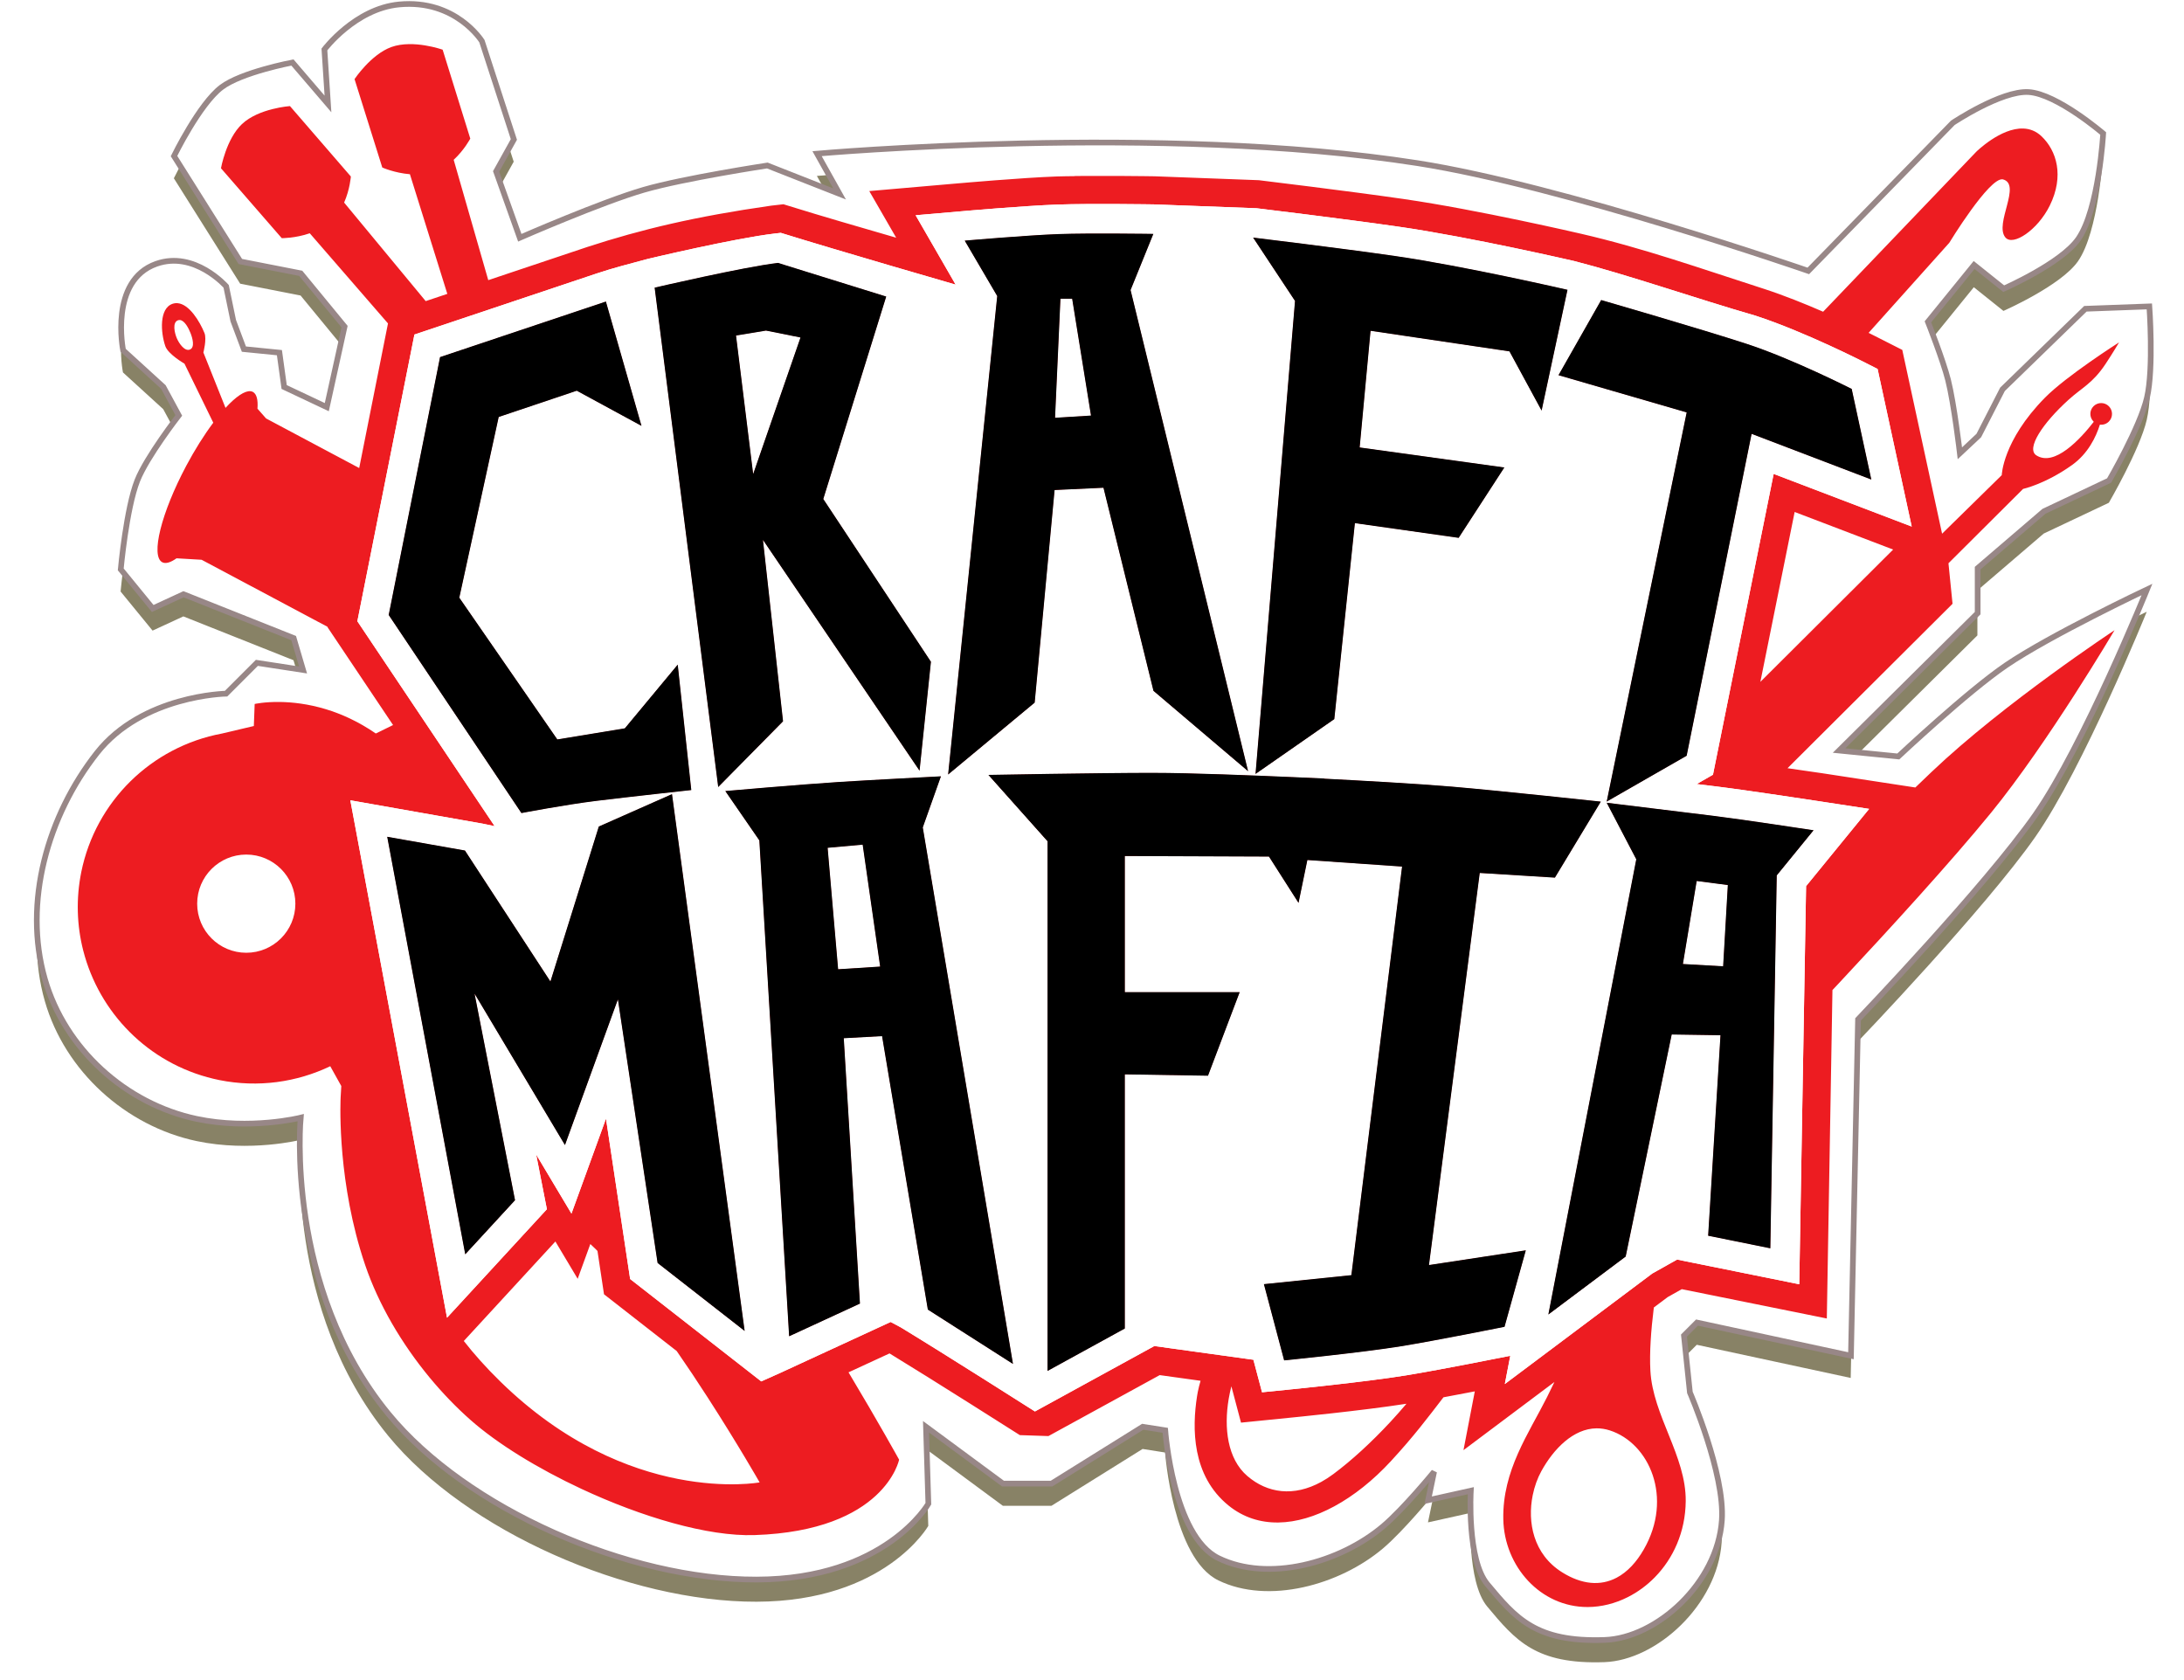 <?xml version="1.0" encoding="UTF-8" standalone="no"?>
<!-- Created with Inkscape (http://www.inkscape.org/) -->

<svg
   xmlns:dc="http://purl.org/dc/elements/1.1/"
   xmlns:cc="http://creativecommons.org/ns#"
   xmlns:rdf="http://www.w3.org/1999/02/22-rdf-syntax-ns#"
   xmlns:svg="http://www.w3.org/2000/svg"
   xmlns="http://www.w3.org/2000/svg"
   xmlns:sodipodi="http://sodipodi.sourceforge.net/DTD/sodipodi-0.dtd"
   xmlns:inkscape="http://www.inkscape.org/namespaces/inkscape"
   width="3.9in"
   height="3in"
   viewBox="0 0 99.06 76.2"
   version="1.1"
   id="svg8"
   inkscape:version="0.92.5 (2060ec1f9f, 2020-04-08)"
   sodipodi:docname="craft_mafia_logo.svg">
  <defs
     id="defs2">
    <inkscape:perspective
       sodipodi:type="inkscape:persp3d"
       inkscape:vp_x="0 : 139.70001 : 1"
       inkscape:vp_y="0 : 999.99995 : 0"
       inkscape:vp_z="215.89999 : 139.70001 : 1"
       inkscape:persp3d-origin="107.95 : 93.133334 : 1"
       id="perspective865" />
    <filter
       inkscape:collect="always"
       style="color-interpolation-filters:sRGB"
       id="filter905"
       x="-0.011"
       width="1.021"
       y="-0.014"
       height="1.028">
      <feGaussianBlur
         inkscape:collect="always"
         stdDeviation="0.436"
         id="feGaussianBlur907" />
    </filter>
  </defs>
  <sodipodi:namedview
     id="base"
     pagecolor="#ffffff"
     bordercolor="#666666"
     borderopacity="1.0"
     inkscape:pageopacity="0.0"
     inkscape:pageshadow="2"
     inkscape:zoom="1.6998112"
     inkscape:cx="231.03396"
     inkscape:cy="214.20544"
     inkscape:document-units="in"
     inkscape:current-layer="layer1"
     showgrid="false"
     units="in"
     inkscape:window-width="1848"
     inkscape:window-height="1016"
     inkscape:window-x="1752"
     inkscape:window-y="27"
     inkscape:window-maximized="1"
     showguides="true"
     inkscape:guide-bbox="true" />
  <g
     inkscape:label="Layer 1"
     inkscape:groupmode="layer"
     id="layer1"
     transform="translate(0,-220.8)">
    <g
       id="g827">
      <path
         transform="matrix(0.976,0,0,0.976,1.606,5.28)"
         sodipodi:nodetypes="cccssscssccccccsscccssscccccscsccccccscccccscccscsccscccsccccscccsccccccccccscccsccccc"
         inkscape:connector-curvature="0"
         id="path817-0"
         d="m 12.437,252.987 -2.146,-0.33 -1.431,1.431 c 0,0 -3.882,0.065 -5.999,2.752 -2.291,2.908 -3.445,6.954 -2.421,10.511 0.933,3.241 3.745,5.793 7.044,6.494 2.505,0.532 4.843,-0.055 4.843,-0.055 0,0 -0.749,7.877 4.072,13.758 3.627,4.424 11.162,7.722 17.115,7.705 5.981,-0.017 7.98,-3.522 7.98,-3.522 l -0.11,-3.577 3.577,2.642 h 2.256 l 4.237,-2.642 1.046,0.165 c 0,0 0.354,4.91 2.476,5.943 2.313,1.126 5.625,0.225 7.649,-1.486 0.959,-0.81 2.366,-2.531 2.366,-2.531 l -0.275,1.321 1.981,-0.44 c 0,0 -0.189,3.199 0.77,4.348 1.315,1.573 2.247,2.7 5.448,2.587 2.426,-0.086 5.244,-2.653 5.448,-5.558 0.152,-2.157 -1.486,-5.943 -1.486,-5.943 l -0.275,-2.642 0.605,-0.605 7.154,1.541 0.33,-15.629 c 0,0 5.922,-6.18 8.255,-9.521 2.227,-3.188 5.173,-10.456 5.173,-10.456 0,0 -4.5,2.127 -6.549,3.522 -1.807,1.231 -5.008,4.237 -5.008,4.237 l -2.752,-0.275 6.439,-6.384 v -2.091 l 3.082,-2.642 3.027,-1.431 c 0,0 1.443,-2.477 1.761,-3.852 0.319,-1.377 0.11,-4.237 0.11,-4.237 l -2.972,0.11 -3.852,3.742 -1.101,2.146 -0.881,0.825 c 0,0 -0.269,-2.295 -0.55,-3.412 -0.233,-0.923 -0.936,-2.697 -0.936,-2.697 l 2.146,-2.642 1.376,1.101 c 0,0 2.674,-1.171 3.467,-2.311 0.957,-1.378 1.156,-4.898 1.156,-4.898 0,0 -2.147,-1.846 -3.467,-1.926 -1.265,-0.077 -3.522,1.431 -3.522,1.431 l -6.714,6.879 c 0,0 -11.391,-3.95 -18.161,-5.008 -11.891,-1.858 -27.901,-0.44 -27.901,-0.44 l 1.046,1.871 -3.357,-1.321 c 0,0 -3.861,0.586 -5.732,1.127 -1.981,0.573 -5.77,2.23 -5.77,2.23 l -1.101,-3.082 0.825,-1.486 -1.486,-4.568 c 0,0 -1.213,-1.959 -3.852,-1.706 -2.041,0.196 -3.467,2.091 -3.467,2.091 l 0.165,2.531 -1.651,-1.926 c 0,0 -2.375,0.448 -3.302,1.156 -1.027,0.784 -2.201,3.192 -2.201,3.192 l 3.082,4.898 2.807,0.55 2.036,2.476 -0.825,3.742 -1.981,-0.936 -0.22,-1.596 -1.651,-0.165 -0.495,-1.321 -0.33,-1.596 c 0,0 -1.471,-1.675 -3.247,-1.046 -2.197,0.779 -1.541,4.017 -1.541,4.017 l 1.871,1.706 0.715,1.321 c 0,0 -1.487,1.914 -1.926,3.027 -0.513,1.302 -0.77,4.127 -0.77,4.127 l 1.486,1.816 1.431,-0.66 5.118,2.036 z"
         style="fill:#888266;fill-opacity:1;stroke:none;stroke-width:0.265px;stroke-linecap:butt;stroke-linejoin:miter;stroke-opacity:1;filter:url(#filter905)" />
      <path
         sodipodi:nodetypes="cccssscssccccccsscccssscccccscsccccccscccccscccscsccscccsccccscccsccccccccccscccsccccc"
         inkscape:connector-curvature="0"
         id="path817"
         d="m 13.746,251.186 -2.095,-0.322 -1.397,1.397 c 0,0 -3.789,0.063 -5.855,2.686 -2.236,2.838 -3.363,6.788 -2.364,10.26 0.911,3.164 3.655,5.654 6.876,6.339 2.445,0.519 4.727,-0.054 4.727,-0.054 0,0 -0.731,7.689 3.975,13.429 3.54,4.318 10.896,7.537 16.706,7.52 5.838,-0.017 7.789,-3.438 7.789,-3.438 l -0.107,-3.492 3.492,2.578 h 2.202 l 4.136,-2.578 1.021,0.161 c 0,0 0.345,4.793 2.417,5.801 2.258,1.099 5.49,0.22 7.467,-1.45 0.936,-0.791 2.31,-2.471 2.31,-2.471 l -0.269,1.289 1.934,-0.43 c 0,0 -0.185,3.123 0.752,4.244 1.284,1.536 2.193,2.636 5.318,2.525 2.368,-0.084 5.119,-2.59 5.318,-5.425 0.148,-2.106 -1.45,-5.801 -1.45,-5.801 l -0.269,-2.578 0.591,-0.591 6.983,1.504 0.322,-15.255 c 0,0 5.78,-6.033 8.057,-9.293 2.173,-3.112 5.049,-10.206 5.049,-10.206 0,0 -4.393,2.076 -6.392,3.438 -1.764,1.201 -4.888,4.136 -4.888,4.136 l -2.686,-0.269 6.285,-6.231 v -2.041 l 3.008,-2.578 2.954,-1.397 c 0,0 1.408,-2.417 1.719,-3.76 0.311,-1.344 0.107,-4.136 0.107,-4.136 l -2.901,0.107 -3.76,3.653 -1.074,2.095 -0.859,0.806 c 0,0 -0.262,-2.24 -0.537,-3.33 -0.227,-0.9 -0.913,-2.632 -0.913,-2.632 l 2.095,-2.578 1.343,1.074 c 0,0 2.611,-1.143 3.384,-2.256 0.934,-1.345 1.128,-4.781 1.128,-4.781 0,0 -2.096,-1.802 -3.384,-1.88 -1.235,-0.075 -3.438,1.397 -3.438,1.397 l -6.553,6.715 c 0,0 -11.119,-3.856 -17.726,-4.888 -11.607,-1.814 -27.234,-0.43 -27.234,-0.43 l 1.021,1.826 -3.277,-1.289 c 0,0 -3.769,0.572 -5.595,1.1 -1.933,0.559 -5.632,2.177 -5.632,2.177 l -1.074,-3.008 0.806,-1.45 -1.45,-4.458 c 0,0 -1.184,-1.912 -3.76,-1.665 -1.992,0.191 -3.384,2.041 -3.384,2.041 l 0.161,2.471 -1.611,-1.88 c 0,0 -2.318,0.438 -3.223,1.128 -1.003,0.765 -2.149,3.116 -2.149,3.116 l 3.008,4.781 2.74,0.537 1.988,2.417 -0.806,3.653 -1.934,-0.913 -0.215,-1.558 -1.611,-0.161 -0.483,-1.289 -0.322,-1.558 c 0,0 -1.436,-1.635 -3.169,-1.021 -2.144,0.76 -1.504,3.921 -1.504,3.921 l 1.826,1.665 0.698,1.289 c 0,0 -1.452,1.869 -1.88,2.954 -0.501,1.271 -0.752,4.029 -0.752,4.029 l 1.45,1.773 1.397,-0.645 4.996,1.988 z"
         style="fill:#ffffff;fill-opacity:1;stroke:#988787;stroke-width:0.258px;stroke-linecap:butt;stroke-linejoin:miter;stroke-opacity:1" />
      <g
         transform="matrix(0.502,0,0,0.502,-4.372,212.091)"
         id="g846">
        <path
           style="fill:#ed1c21;fill-opacity:1;stroke:none;stroke-width:0.168px;stroke-linecap:butt;stroke-linejoin:miter;stroke-opacity:1"
           d="m 45.63,21.337 c -0.525,0.01 -1.059,0.082 -1.548,0.257 -1.854,0.664 -3.339,2.902 -3.339,2.902 l 2.506,7.986 c 0,0 1.102,0.495 2.497,0.607 l 3.38,10.811 -1.954,0.654 -7.37,-8.903 c 0.525,-1.193 0.608,-2.355 0.608,-2.355 L 34.907,26.933 c 0,0 -0.705,0.05 -1.599,0.277 -0.894,0.227 -1.977,0.633 -2.734,1.346 -1.433,1.35 -1.899,3.995 -1.899,3.995 l 5.492,6.316 c 0,0 1.208,0.013 2.531,-0.442 l 7.067,8.145 -2.601,13.065 -8.412,-4.478 -0.779,-0.884 c 0.062,-0.813 -0.081,-1.336 -0.413,-1.515 -0.064,-0.034 -0.135,-0.055 -0.213,-0.064 -0.521,-0.052 -1.317,0.478 -2.262,1.506 l -1.999,-5.003 c 0,0 0.319,-1.215 0.097,-1.759 -0.431,-1.056 -1.372,-2.609 -2.427,-2.697 -0.151,-0.013 -0.304,0.004 -0.458,0.057 -1.223,0.419 -1.072,2.6 -0.653,3.823 0.254,0.74 1.731,1.583 1.731,1.583 l 2.603,5.336 C 27.145,56.654 26.3,58 25.54,59.428 c -2.262,4.249 -3.234,8.153 -2.172,8.718 0.299,0.158 0.74,0.036 1.291,-0.355 l 2.266,0.132 11.382,6.06 -0.006,0.031 5.923,8.841 -1.56,0.764 c -1.564,-1.079 -3.103,-1.767 -4.51,-2.194 -1.603,-0.486 -3.035,-0.637 -4.138,-0.654 -1.419,-0.021 -2.296,0.181 -2.296,0.181 l -0.076,1.991 -2.875,0.679 c -6.39,1.192 -11.419,6.139 -12.715,12.508 -0.491,2.431 -0.4,4.844 0.174,7.096 0.046,0.18 0.095,0.359 0.147,0.536 1.613,5.509 6.151,9.959 12.168,11.174 3.5,0.698 6.986,0.19 10.006,-1.255 l 0.997,1.791 -0.058,1.004 c 0,0 -0.366,6.537 1.761,13.738 0.141,0.48 0.295,0.963 0.46,1.447 1.206,3.542 3.286,7.087 5.819,10.149 l 0.008,0.042 0.014,-0.016 c 1.141,1.377 2.373,2.657 3.659,3.794 2.45,2.167 6.092,4.399 10.035,6.238 5.419,2.529 11.405,4.317 15.643,4.175 11.783,-0.396 13.059,-6.815 13.059,-6.815 0,0 -1.898,-3.434 -4.57,-7.89 l 3.705,-1.709 c 2.001,1.22 4.837,2.997 7.254,4.521 2.514,1.586 4.521,2.861 4.521,2.861 l 2.582,0.086 c 0,0 6.292,-3.444 10.055,-5.508 l 3.691,0.512 c -0.098,0.34 -0.185,0.677 -0.25,1.006 h -5.1e-4 c -0.028,0.138 -0.051,0.275 -0.071,0.411 -0.439,2.83 -0.494,7.15 2.857,9.859 2.656,2.148 6.148,1.904 9.537,0.072 h 5.2e-4 c 1.776,-0.96 3.523,-2.355 5.109,-4.071 2.108,-2.281 3.402,-4.015 4.764,-5.785 0.953,-0.176 1.931,-0.362 2.832,-0.536 l -1.023,5.312 8.217,-6.159 c -0.213,0.447 -0.432,0.898 -0.666,1.364 -1.652,3.289 -4.041,6.624 -3.953,11.036 0.084,4.245 3.347,7.945 7.627,7.932 1.238,-0.004 2.476,-0.318 3.617,-0.893 0.888,-0.447 1.717,-1.051 2.442,-1.79 1.657,-1.689 2.772,-4.08 2.797,-6.893 0.036,-4.066 -2.97,-7.713 -3.193,-11.773 -0.089,-1.616 0.051,-3.617 0.311,-5.715 l 1.255,-0.941 1.271,-0.715 13.104,2.65 0.509,-29.673 c 0.188,-0.201 0.364,-0.388 0.557,-0.593 4.63,-4.95 10.165,-11.007 13.783,-15.44 5.133,-6.29 11.147,-16.48 11.147,-16.48 0,0 -9.989,6.585 -16.519,12.793 -0.457,0.434 -0.976,0.935 -1.478,1.417 l -8.402,-1.286 h -0.002 c -0.001,-1.5e-4 -1.413,-0.206 -3.145,-0.456 l 14.909,-14.856 -0.368,-3.66 6.742,-6.718 c 0,0 2.004,-0.434 4.421,-2.156 1.451,-1.033 2.168,-2.54 2.518,-3.65 0.298,0.036 0.596,-0.066 0.809,-0.278 0.383,-0.382 0.383,-1.001 0.002,-1.384 -0.382,-0.383 -1.001,-0.384 -1.384,-0.003 -0.383,0.382 -0.383,1.001 -0.002,1.384 0.008,0.008 0.016,0.015 0.024,0.023 -1.242,1.59 -3.552,4.078 -5.187,3.033 -0.949,-0.606 0.55,-2.889 2.906,-5.022 1.233,-1.116 2.172,-1.476 3.336,-3.225 0.659,-0.99 1.228,-1.96 1.228,-1.96 0,0 -4.762,3.025 -6.72,5.021 -3.8,3.874 -3.878,6.973 -3.878,6.973 l -5.392,5.291 -3.596,-16.606 -2.197,-1.115 -0.01,-0.006 c -0.004,-0.002 -0.357,-0.183 -0.836,-0.42 l 7.287,-8.133 c 0,0 3.618,-5.94 4.834,-5.737 1.747,0.438 -0.78,4.012 0.233,5.244 0.685,0.833 2.923,-0.666 4.01,-2.863 1.332,-2.693 0.621,-4.974 -0.74,-6.271 -0.5,-0.476 -1.063,-0.677 -1.638,-0.7 -2.053,-0.084 -4.257,2.097 -4.257,2.097 l -13.838,14.455 c -1.652,-0.72 -3.527,-1.475 -5.317,-2.058 -5.832,-1.876 -10.895,-3.682 -16.602,-4.998 h -0.004 c -0.006,-0.002 -9.291,-2.162 -15.98,-3.128 -5.057,-0.731 -12.973,-1.686 -12.973,-1.686 l -0.105,-0.014 -9.422,-0.353 h -0.029 c 0,0 -1.454,-0.024 -3.265,-0.033 h -0.002 c -0.905,-0.004 -1.898,-0.004 -2.86,0.002 l -1.043,0.006 -0.012,0.012 c -0.559,0.008 -1.147,0.012 -1.629,0.029 -1.6,0.057 -3.767,0.209 -5.56,0.347 -1.794,0.138 -3.205,0.264 -3.205,0.264 l 0.004,-0.002 -8.179,0.711 2.431,4.213 C 86.119,37.787 83.169,36.944 80.008,35.961 l -0.512,-0.158 -1.098,0.125 h -0.004 c -6.86,0.979 -11.725,2.14 -16.594,3.726 l -8.975,3.006 -3.124,-10.872 c 0.958,-0.884 1.5,-1.916 1.5,-1.916 l -2.498,-8.033 c 0,0 -0.666,-0.237 -1.577,-0.386 -0.455,-0.075 -0.971,-0.127 -1.496,-0.117 z m 61.256,14.446 c 0.948,-0.006 1.932,-0.004 2.831,0 1.798,0.009 3.24,0.032 3.24,0.032 l 9.291,0.349 c 0,0 7.92,0.956 12.914,1.678 6.487,0.937 15.773,3.09 15.773,3.09 4.851,1.241 11.11,3.417 16.389,4.938 4.489,1.462 9.901,4.24 9.901,4.24 l 1.131,0.574 3.082,14.238 -12.473,-4.758 -5.484,27.18 -1.469,0.842 c 0.769,0.094 1.211,0.149 1.816,0.223 2.764,0.339 9.148,1.316 9.148,1.316 l 4.615,0.705 -5.697,6.98 -0.617,35.97 -11.037,-2.232 -2.239,1.258 -13.326,9.989 0.492,-2.553 c -0.007,0.002 -6.154,1.238 -9.429,1.771 -3.734,0.608 -10.74,1.299 -10.74,1.299 l -2.26,0.227 -0.78,-2.938 -8.951,-1.24 c -3.595,1.973 -10.789,5.911 -10.789,5.911 4e-5,0 -8.04,-5.119 -12.111,-7.592 l -0.924,-0.494 -9.986,4.607 -1.706,0.763 -11.847,-9.25 -2.182,-14.492 -3.119,8.582 -3.191,-5.344 0.97,4.947 -9.02,9.799 c -0.002,-0.003 -0.004,-0.007 -0.006,-0.01 l -8.734,-46.735 11.957,2.111 1.082,0.224 L 40.998,73.476 46.154,47.574 62.608,42.062 c 1.521,-0.51 2.981,-0.876 4.644,-1.324 0,0 7.804,-1.86 11.44,-2.287 l 0.563,-0.065 c 5.216,1.621 15.801,4.678 15.801,4.678 l -3.617,-6.268 4.205,-0.365 c 0,-5.3e-5 5.597,-0.494 8.633,-0.602 0.752,-0.027 1.663,-0.041 2.611,-0.047 z m 0.012,2.668 c -0.934,0.006 -1.822,0.02 -2.529,0.045 -2.855,0.101 -8.496,0.593 -8.496,0.593 l 2.937,5.008 -4.437,43.231 7.823,-6.497 1.799,-19.208 4.415,-0.206 4.517,18.35 8.552,7.262 -10.618,-43.474 2.057,-5.074 c 0,0 -1.43,-0.022 -3.214,-0.03 -0.892,-0.004 -1.872,-0.006 -2.806,0 z m 15.031,0.362 3.788,5.726 -3.569,42.737 7.12,-4.955 1.86,-17.706 9.376,1.328 4.128,-6.358 -13.073,-1.81 0.984,-10.539 12.55,1.86 2.905,5.353 2.339,-10.918 c 0,0 -9.29,-2.143 -15.556,-3.049 -4.929,-0.712 -12.851,-1.669 -12.851,-1.669 z m -42.927,2.288 c -3.118,0.366 -11.145,2.236 -11.145,2.236 l 5.744,45.122 5.859,-5.941 -1.815,-16.389 14.149,20.855 1.029,-9.846 -9.727,-14.705 5.685,-18.292 z m 25.522,3.239 h 1.058 l 1.701,10.554 -3.246,0.201 z m 48.856,0.116 -3.858,6.791 11.582,3.364 -7.227,35.163 7.227,-4.143 5.868,-29.083 10.816,4.127 -1.772,-8.188 c 0,0 -5.395,-2.739 -9.52,-4.082 -4.125,-1.344 -13.117,-3.95 -13.117,-3.95 z m -89.926,0.135 -14.986,5.021 -4.64,23.3 11.992,17.897 c 0,0 3.977,-0.758 6.764,-1.101 2.859,-0.351 8.586,-0.978 8.586,-0.978 L 69.945,77.396 65.166,83.152 59.065,84.155 50.21,71.35 53.769,55.022 l 7.052,-2.372 5.851,3.177 z m -38.487,1.672 c 0.426,0.039 0.783,0.74 0.958,1.181 0.181,0.459 0.407,1.277 -0.043,1.479 -0.473,0.212 -0.986,-0.526 -1.192,-1.002 -0.216,-0.5 -0.419,-1.438 0.09,-1.631 0.063,-0.024 0.126,-0.032 0.187,-0.026 z m 52.953,0.954 3.116,0.625 -4.276,12.335 -1.548,-12.513 z m 92.941,16.388 8.9,3.395 -11.998,11.955 z m -57.953,23.57 c -5.082,0.002 -14.895,0.186 -14.895,0.186 l 5.346,5.998 v 47.853 l 6.981,-3.831 v -22.964 l 7.517,0.122 2.863,-7.552 H 110.341 V 94.69 l 13.022,0.05 2.673,4.188 0.799,-3.876 8.555,0.592 -4.582,36.913 -7.902,0.814 1.828,6.888 c 0,0 7.058,-0.705 10.576,-1.278 3.151,-0.513 9.339,-1.754 9.339,-1.754 l 1.923,-6.913 -8.75,1.331 4.587,-35.423 6.793,0.421 4.148,-6.868 c 0,0 -8.942,-0.967 -13.422,-1.351 -3.204,-0.275 -8.374,-0.557 -11.576,-0.722 l 0.003,-0.015 c 0,0 -1.128,-0.052 -2.621,-0.117 -0.022,-0.001 -0.217,-0.011 -0.217,-0.011 v 0.002 c -3.457,-0.151 -9.267,-0.385 -12.607,-0.383 z m -19.181,0.313 c 0,1e-5 -6.358,0.327 -9.255,0.514 -3.604,0.233 -10.232,0.816 -10.232,0.816 l 3.077,4.46 2.692,44.803 6.4,-2.953 -1.463,-23.977 3.459,-0.19 4.136,24.709 7.695,4.911 -8.15,-48.473 z m -24.3,1.609 -6.615,2.928 -4.371,13.999 -7.722,-11.832 -7.025,-1.241 7.05,37.727 4.502,-4.891 -3.658,-18.66 8.167,13.681 4.783,-13.164 3.586,23.815 7.868,6.143 z m 84.451,0.779 2.672,5.111 -7.945,41.13 6.99,-5.239 4.158,-20.062 4.406,0.066 -1.115,18.115 5.62,1.137 0.579,-33.691 3.329,-4.08 c 0,0 -6.435,-0.983 -9.07,-1.306 -3.208,-0.393 -9.625,-1.179 -9.625,-1.179 z m -67.225,3.787 1.58,11.015 -3.796,0.242 -0.948,-10.972 z m -55.693,0.895 c 2.45,1.4e-4 4.436,1.986 4.436,4.436 1.46e-4,2.45 -1.986,4.436 -4.436,4.436 -2.45,1.5e-4 -4.437,-1.986 -4.436,-4.436 1.38e-4,-2.45 1.986,-4.436 4.436,-4.436 z m 131.05,2.389 2.813,0.367 -0.424,7.339 -3.634,-0.208 z m -103.12,32.569 2.014,3.373 1.142,-3.142 0.468,0.442 c 0.06,0.061 0.119,0.123 0.179,0.184 l 0.589,3.912 6.571,5.13 v 5.2e-4 c 0.478,0.691 0.948,1.382 1.401,2.061 l 1.387,2.116 c 2.755,4.271 4.702,7.688 4.702,7.688 0,0 -11.841,2.211 -23.421,-9.104 -1.285,-1.255 -2.375,-2.48 -3.307,-3.671 z m 61.078,13.087 0.87,3.28 4.41,-0.443 c 0,0 6.56,-0.64 10.538,-1.264 -0.474,0.56 -0.962,1.113 -1.462,1.651 -1.692,1.821 -3.493,3.477 -5.147,4.706 -0.361,0.269 -0.721,0.501 -1.079,0.698 -2.503,1.377 -4.879,1.029 -6.69,-0.527 -1.805,-1.551 -2.126,-4.348 -1.683,-6.968 0.065,-0.383 0.147,-0.762 0.242,-1.133 z m 32.992,3.795 c 0.388,-0.004 0.786,0.054 1.192,0.184 3.584,1.149 5.756,6.087 3.083,10.747 -0.335,0.584 -0.701,1.087 -1.095,1.505 -0.426,0.453 -0.885,0.808 -1.369,1.062 -1.453,0.764 -3.142,0.621 -4.917,-0.489 -2.624,-1.642 -3.147,-4.546 -2.663,-6.956 0.162,-0.803 0.435,-1.552 0.78,-2.18 1.109,-2.02 2.896,-3.852 4.989,-3.874 z"
           id="path1108"
           inkscape:connector-curvature="0" />
        <path
           style="color:#000000;font-style:normal;font-variant:normal;font-weight:normal;font-stretch:normal;font-size:medium;line-height:normal;font-family:sans-serif;font-variant-ligatures:normal;font-variant-position:normal;font-variant-caps:normal;font-variant-numeric:normal;font-variant-alternates:normal;font-feature-settings:normal;text-indent:0;text-align:start;text-decoration:none;text-decoration-line:none;text-decoration-style:solid;text-decoration-color:#000000;letter-spacing:normal;word-spacing:normal;text-transform:none;writing-mode:lr-tb;direction:ltr;text-orientation:mixed;dominant-baseline:auto;baseline-shift:baseline;text-anchor:start;white-space:normal;shape-padding:0;clip-rule:nonzero;display:inline;overflow:visible;visibility:visible;opacity:1;isolation:auto;mix-blend-mode:normal;color-interpolation:sRGB;color-interpolation-filters:linearRGB;solid-color:#000000;solid-opacity:1;vector-effect:none;fill:#ffffff;fill-opacity:1;fill-rule:nonzero;stroke:none;stroke-width:5.334;stroke-linecap:butt;stroke-linejoin:miter;stroke-miterlimit:4;stroke-dasharray:none;stroke-dashoffset:0;stroke-opacity:1;color-rendering:auto;image-rendering:auto;shape-rendering:auto;text-rendering:auto;enable-background:accumulate"
           d="m 106.886,35.784 c -0.948,0.006 -1.858,0.02 -2.611,0.047 -3.036,0.108 -8.633,0.601 -8.633,0.602 l -4.205,0.365 3.617,6.268 c 0,0 -10.585,-3.057 -15.801,-4.678 l -0.563,0.065 c -3.636,0.427 -11.44,2.287 -11.44,2.287 -1.663,0.448 -3.123,0.814 -4.644,1.324 l -16.453,5.512 -5.156,25.902 12.404,18.513 -1.082,-0.224 -11.957,-2.111 8.736,46.748 9.023,-9.803 -0.97,-4.947 3.191,5.344 3.119,-8.582 2.182,14.492 11.847,9.25 1.706,-0.763 9.986,-4.607 0.924,0.493 c 4.071,2.474 12.111,7.592 12.111,7.592 0,0 7.194,-3.938 10.789,-5.911 l 8.951,1.24 0.78,2.938 2.26,-0.227 c 0,0 7.006,-0.69 10.74,-1.299 3.276,-0.534 9.422,-1.77 9.429,-1.771 l -0.492,2.553 13.326,-9.989 2.239,-1.258 11.037,2.232 0.617,-35.97 5.697,-6.98 -4.615,-0.705 c 0,0 -6.385,-0.977 -9.148,-1.316 -0.606,-0.074 -1.047,-0.128 -1.816,-0.223 l 1.469,-0.842 5.484,-27.18 12.473,4.758 -3.082,-14.238 -1.131,-0.574 c 0,0 -5.412,-2.778 -9.901,-4.24 -5.279,-1.521 -11.538,-3.696 -16.389,-4.938 0,0 -9.286,-2.152 -15.773,-3.09 -4.995,-0.722 -12.914,-1.678 -12.914,-1.678 l -9.291,-0.349 c 0,0 -1.442,-0.023 -3.24,-0.032 -0.899,-0.004 -1.883,-0.006 -2.831,0 z m 0.012,2.668 c 0.934,-0.006 1.914,-0.004 2.806,0 1.784,0.009 3.214,0.03 3.214,0.03 l -2.057,5.074 10.618,43.474 -8.552,-7.262 -4.517,-18.35 -4.415,0.206 -1.799,19.208 -7.823,6.497 4.437,-43.231 -2.937,-5.008 c 0,0 5.641,-0.491 8.496,-0.593 0.707,-0.025 1.595,-0.039 2.529,-0.045 z m 15.031,0.362 c 0,3e-6 7.922,0.957 12.851,1.669 6.266,0.906 15.556,3.049 15.556,3.049 l -2.339,10.918 -2.905,-5.353 -12.55,-1.86 -0.984,10.539 13.073,1.81 -4.128,6.358 -9.376,-1.328 -1.86,17.706 -7.12,4.955 3.569,-42.737 z m -42.927,2.288 9.779,3.04 -5.685,18.292 9.727,14.705 -1.029,9.846 L 77.645,66.13 79.46,82.518 73.601,88.459 67.857,43.337 c 0,0 8.027,-1.87 11.145,-2.236 z m 25.522,3.239 -0.487,10.754 3.246,-0.201 -1.701,-10.554 z m 48.856,0.116 c 0,0 8.992,2.606 13.117,3.95 4.125,1.344 9.52,4.082 9.52,4.082 l 1.772,8.188 -10.816,-4.127 -5.868,29.083 -7.227,4.143 7.227,-35.163 -11.582,-3.364 z m -89.926,0.135 3.218,11.235 -5.851,-3.177 -7.052,2.372 -3.559,16.328 8.855,12.805 6.1,-1.003 4.779,-5.756 1.226,11.334 c 0,0 -5.727,0.627 -8.586,0.978 -2.787,0.342 -6.764,1.101 -6.764,1.101 L 43.829,72.913 48.469,49.613 Z m 14.466,2.626 -2.708,0.446 1.548,12.513 4.276,-12.335 z M 112.909,87.176 c 3.34,-0.001 9.15,0.232 12.607,0.383 v -0.002 c 0,0 0.195,0.01 0.217,0.011 1.493,0.066 2.621,0.117 2.621,0.117 l -0.003,0.015 c 3.202,0.165 8.371,0.448 11.576,0.722 4.48,0.384 13.422,1.351 13.422,1.351 l -4.148,6.868 -6.793,-0.421 -4.587,35.423 8.75,-1.331 -1.923,6.913 c 0,0 -6.188,1.241 -9.339,1.754 -3.518,0.573 -10.576,1.278 -10.576,1.278 l -1.828,-6.888 7.902,-0.814 4.582,-36.913 -8.555,-0.592 -0.799,3.876 -2.673,-4.188 -13.022,-0.05 v 12.297 h 10.38 l -2.863,7.552 -7.517,-0.122 v 22.964 l -6.981,3.831 V 93.359 l -5.346,-5.998 c 0,0 9.814,-0.184 14.895,-0.186 z m -19.181,0.313 -1.641,4.62 8.15,48.473 -7.695,-4.911 -4.136,-24.709 -3.459,0.19 1.463,23.977 -6.4,2.953 -2.692,-44.803 -3.077,-4.46 c 0,0 6.628,-0.583 10.232,-0.816 2.897,-0.187 9.255,-0.514 9.255,-0.514 z m -24.3,1.609 6.565,48.505 -7.868,-6.143 -3.586,-23.815 -4.783,13.164 -8.167,-13.681 3.658,18.66 -4.502,4.891 -7.05,-37.727 7.025,1.241 7.722,11.832 4.371,-13.999 z m 84.451,0.779 c 0,0 6.417,0.786 9.625,1.179 2.636,0.323 9.07,1.306 9.07,1.306 l -3.329,4.08 -0.579,33.691 -5.62,-1.137 1.115,-18.115 -4.406,-0.066 -4.158,20.062 -6.99,5.239 7.945,-41.13 z m -67.225,3.787 -3.165,0.285 0.948,10.972 3.796,-0.242 z m 75.357,3.284 -1.245,7.499 3.634,0.208 0.424,-7.339 z"
           id="path4543-0"
           inkscape:connector-curvature="0"
           sodipodi:nodetypes="cccccccccccccccccccccccccccccccccccccccccccccccccccscscccccccccccccsccccccccccccccccccccccccccccccccccccccccccccccscccccccccccccccscccccccccccccccccccccccccccccccccccccccccccccccccccccccccccccccccccccccccc" />
        <path
           style="fill:#000000;fill-opacity:1;stroke:none;stroke-width:0.265px;stroke-linecap:butt;stroke-linejoin:miter;stroke-opacity:1"
           d="m 109.704,38.451 c -1.784,-0.009 -3.921,-0.005 -5.335,0.045 -2.855,0.101 -8.496,0.593 -8.496,0.593 l 2.937,5.008 -4.437,43.231 7.823,-6.497 1.799,-19.208 4.415,-0.206 4.517,18.35 8.552,7.262 -10.618,-43.474 2.057,-5.074 c 0,0 -1.43,-0.022 -3.214,-0.03 z m 12.225,0.362 3.788,5.726 -3.569,42.737 7.12,-4.955 1.86,-17.706 9.376,1.328 4.128,-6.358 -13.073,-1.81 0.984,-10.539 12.55,1.86 2.905,5.353 2.339,-10.918 c 0,0 -9.29,-2.143 -15.556,-3.049 -4.929,-0.712 -12.851,-1.669 -12.851,-1.669 z m -42.927,2.288 c -3.118,0.366 -11.145,2.236 -11.145,2.236 L 73.601,88.459 79.46,82.518 77.645,66.129 91.794,86.984 92.823,77.138 83.097,62.433 88.782,44.141 Z m 25.522,3.239 h 1.058 l 1.701,10.554 -3.246,0.201 z m 48.856,0.116 -3.858,6.791 11.582,3.364 -7.227,35.163 7.227,-4.143 5.868,-29.083 10.816,4.127 -1.772,-8.188 c 0,0 -5.395,-2.739 -9.52,-4.082 -4.125,-1.344 -13.117,-3.95 -13.117,-3.95 z m -89.926,0.135 -14.986,5.021 -4.64,23.3 11.992,17.897 c 0,0 3.977,-0.758 6.764,-1.101 2.859,-0.351 8.586,-0.978 8.586,-0.978 l -1.226,-11.334 -4.779,5.756 -6.1,1.003 -8.855,-12.805 3.559,-16.328 7.052,-2.372 5.851,3.177 z m 14.466,2.626 3.116,0.625 -4.276,12.335 -1.548,-12.513 z m 34.988,39.958 c -5.082,0.002 -14.895,0.186 -14.895,0.186 l 5.346,5.998 v 47.853 l 6.981,-3.831 v -22.964 l 7.517,0.122 2.863,-7.552 H 110.341 V 94.69 l 13.022,0.05 2.673,4.188 0.799,-3.876 8.555,0.592 -4.582,36.913 -7.902,0.814 1.828,6.888 c 0,0 7.058,-0.705 10.576,-1.278 3.151,-0.513 9.339,-1.754 9.339,-1.754 l 1.923,-6.913 -8.75,1.331 4.587,-35.423 6.793,0.421 4.148,-6.868 c 0,0 -8.942,-0.967 -13.422,-1.351 -3.204,-0.275 -8.374,-0.557 -11.576,-0.722 l 0.003,-0.015 c 0,0 -1.128,-0.052 -2.621,-0.117 -0.022,-10e-4 -0.217,-0.011 -0.217,-0.011 v 0.002 c -3.457,-0.151 -9.267,-0.385 -12.607,-0.383 z m -19.181,0.313 c 0,0 -6.358,0.327 -9.255,0.514 -3.604,0.233 -10.232,0.816 -10.232,0.816 l 3.077,4.46 2.692,44.803 6.4,-2.953 -1.463,-23.977 3.459,-0.19 4.136,24.709 7.695,4.911 -8.15,-48.473 z m -24.3,1.609 -6.615,2.928 -4.371,13.999 -7.722,-11.832 -7.025,-1.241 7.05,37.727 4.502,-4.891 -3.658,-18.66 8.167,13.681 4.783,-13.164 3.586,23.815 7.868,6.143 z m 84.451,0.779 2.672,5.111 -7.945,41.13 6.99,-5.239 4.158,-20.062 4.406,0.066 -1.115,18.115 5.62,1.137 0.579,-33.691 3.329,-4.08 c 0,0 -6.435,-0.983 -9.07,-1.306 -3.208,-0.393 -9.625,-1.179 -9.625,-1.179 z m -67.225,3.787 1.58,11.015 -3.796,0.242 -0.948,-10.972 z m 75.357,3.284 2.813,0.367 -0.424,7.339 -3.634,-0.208 z"
           id="path4543"
           inkscape:connector-curvature="0" />
      </g>
    </g>
  </g>
</svg>
